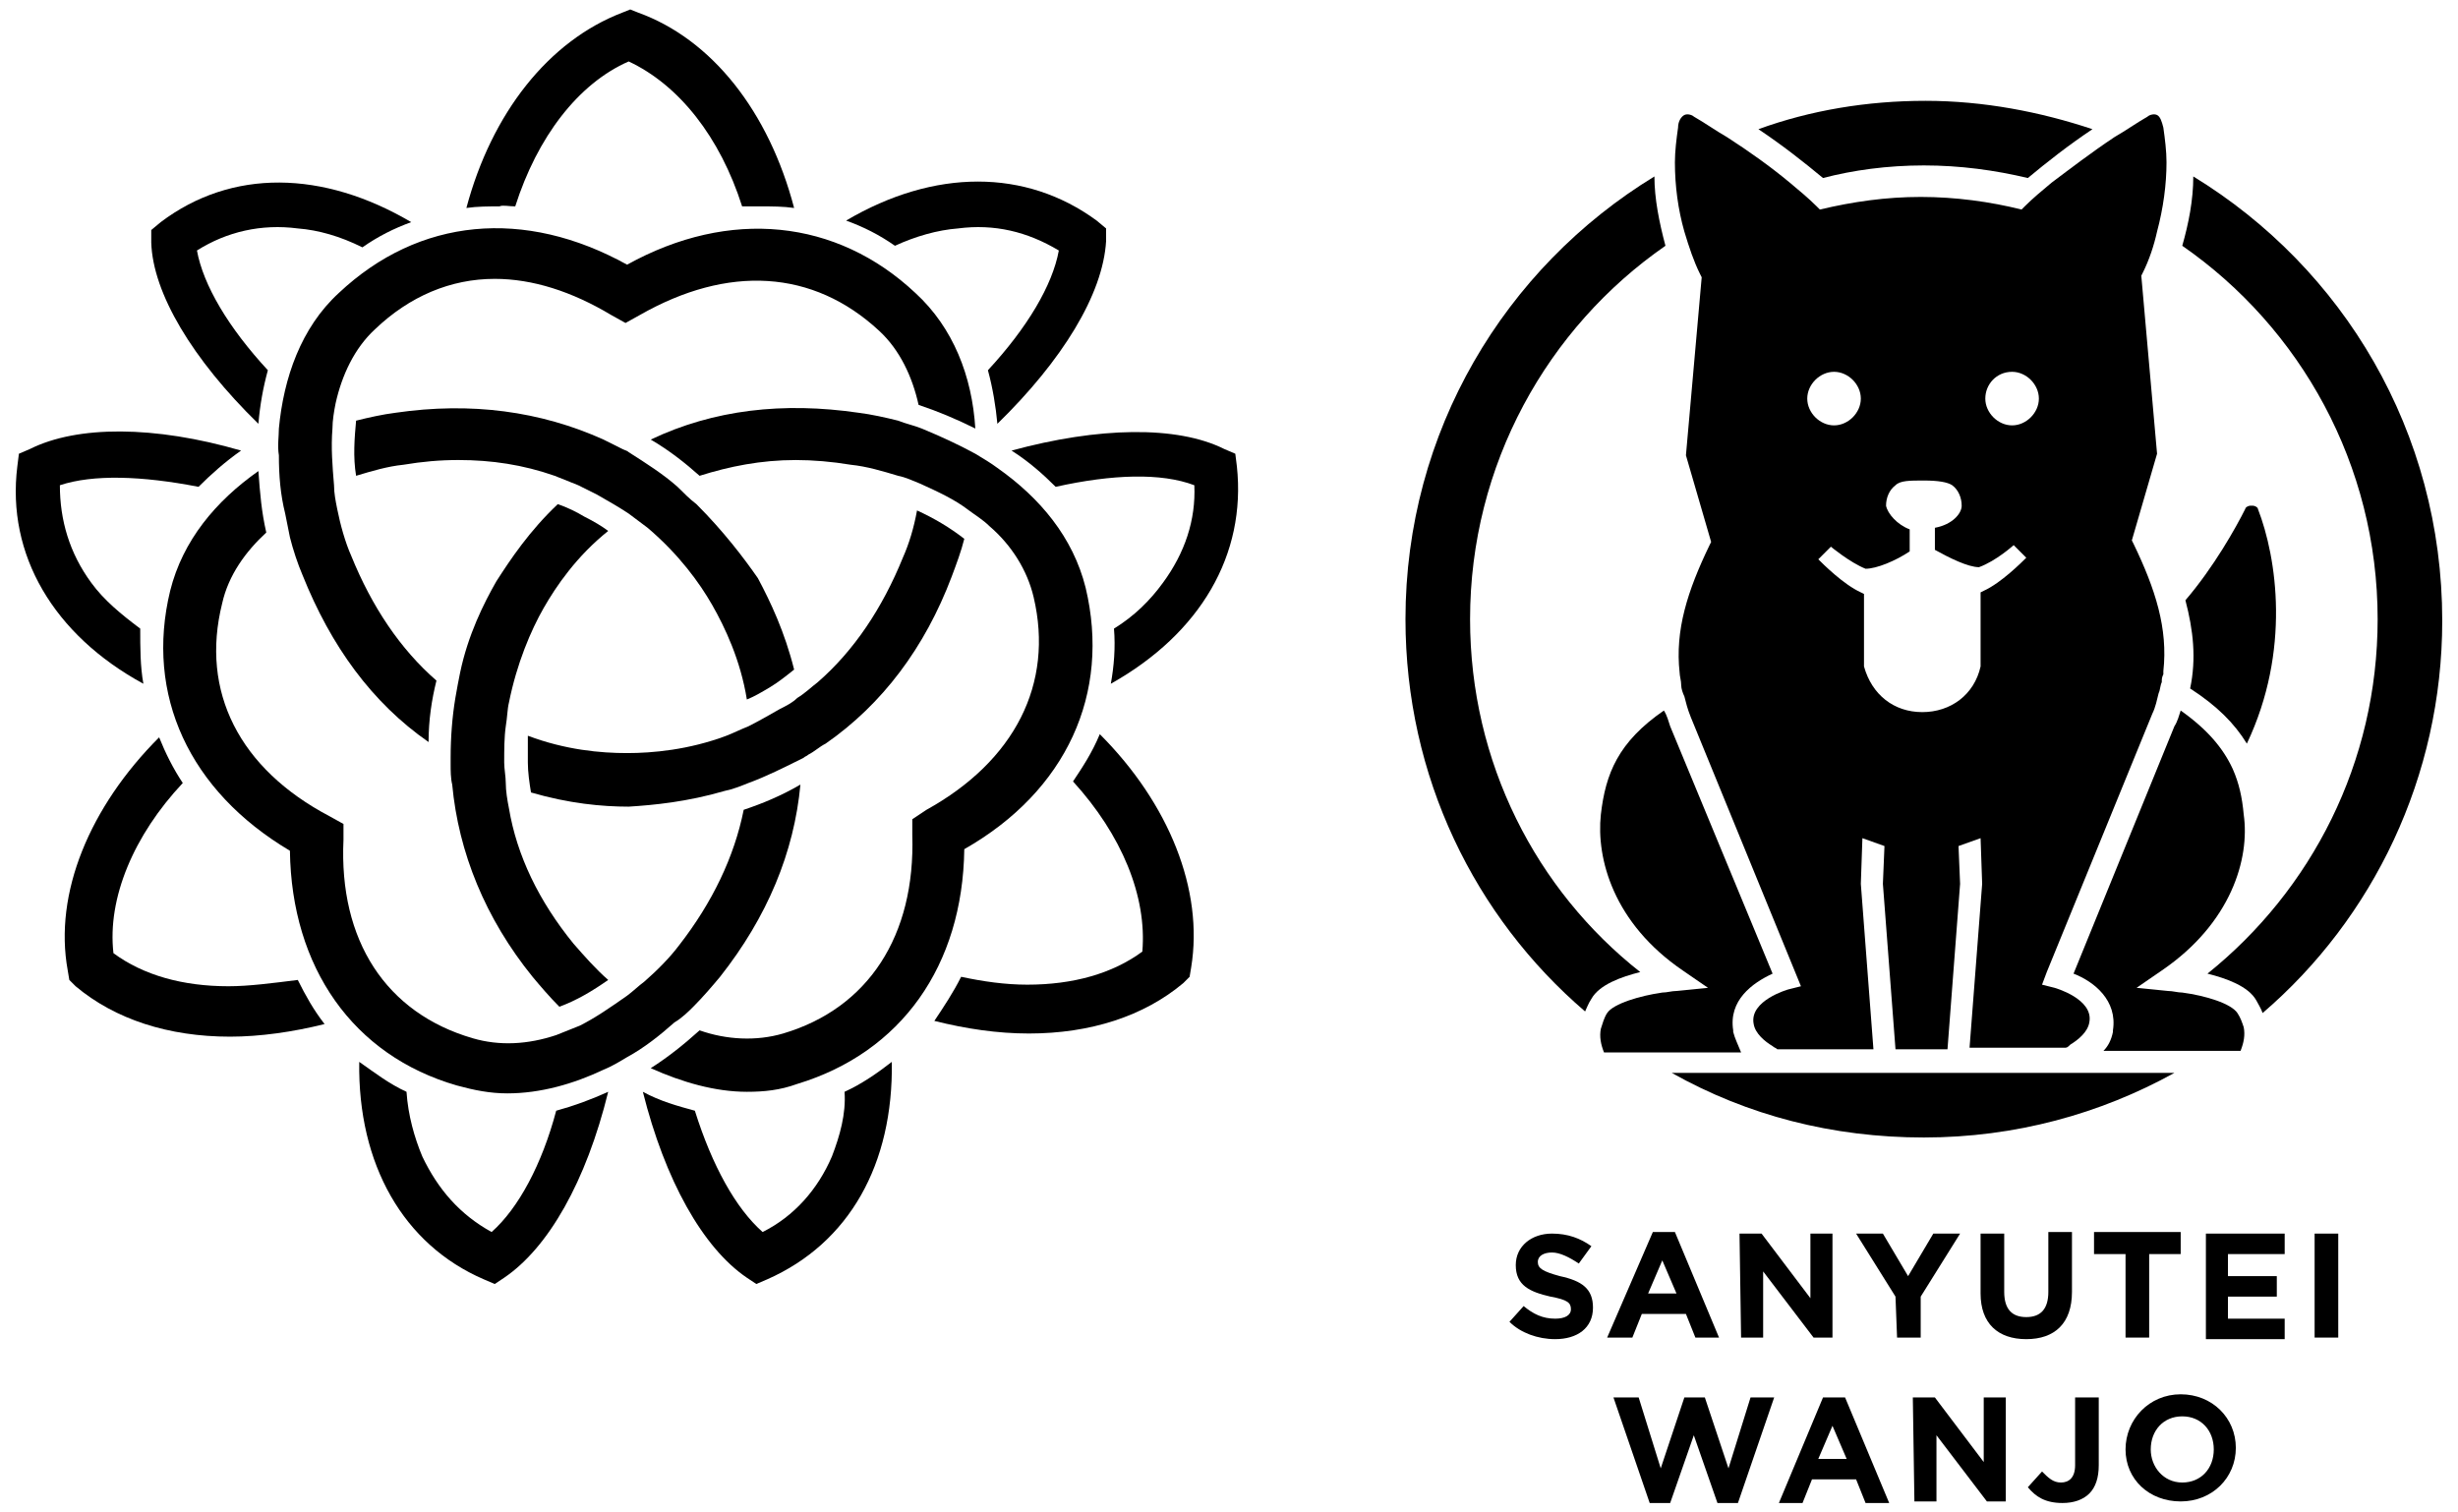 <?xml version="1.0" encoding="utf-8"?>
<!-- Generator: Adobe Illustrator 26.0.3, SVG Export Plug-In . SVG Version: 6.00 Build 0)  -->
<svg version="1.1" id="レイヤー_1" xmlns="http://www.w3.org/2000/svg" xmlns:xlink="http://www.w3.org/1999/xlink" x="0px"
	 y="0px" viewBox="0 0 156 96" style="enable-background:new 0 0 156 96;" xml:space="preserve">
<g>
	<g>
		<path d="M16.4,26.9c0.1-1.2,0.3-2.3,0.6-3.4c-2.5-2.7-4.1-5.4-4.5-7.6c1.9-1.2,4.1-1.7,6.4-1.4c1.3,0.1,2.7,0.5,4.1,1.2
			c1-0.7,2-1.2,3.1-1.6c-5.6-3.3-11.4-3.4-15.9,0l-0.6,0.5l0,0.8C9.7,18.6,12.2,22.8,16.4,26.9z"/>
		<path d="M60.8,14.5c2.3-0.3,4.4,0.2,6.4,1.4c-0.4,2.2-2,4.9-4.5,7.6c0.3,1.1,0.5,2.3,0.6,3.4c4.1-4,6.7-8.2,6.9-11.6l0-0.8
			L69.6,14c-4.5-3.3-10.3-3.3-15.9,0c1.1,0.4,2.1,0.9,3.1,1.6C58.1,15,59.5,14.6,60.8,14.5z"/>
		<path d="M31.2,78.2c-2-1.1-3.4-2.7-4.4-4.8c-0.5-1.2-0.9-2.6-1-4.1c-1.1-0.5-2-1.2-3-1.9c-0.1,6.5,2.8,11.6,7.9,13.8l0.7,0.3
			l0.6-0.4c2.8-1.9,5.2-6.1,6.6-11.8c-1.1,0.5-2.2,0.9-3.3,1.2C34.4,73.9,32.9,76.7,31.2,78.2z"/>
		<path d="M9.1,43.4c-0.2-1.1-0.2-2.3-0.2-3.5C7.7,39,6.6,38.1,5.8,37c-1.4-1.9-2-4-2-6.2c2.1-0.7,5.2-0.6,8.8,0.1
			c0.8-0.8,1.7-1.6,2.7-2.3C9.8,27,4.9,27,1.9,28.5l-0.7,0.3l-0.1,0.8C0.4,35.2,3.4,40.3,9.1,43.4z"/>
		<path d="M32.7,13.1c1.4-4.4,4-7.8,7.2-9.2c3.2,1.5,5.8,4.8,7.2,9.2c0.4,0,0.8,0,1.2,0c0.7,0,1.4,0,2.1,0.1
			c-1.6-6.1-5.2-10.7-9.9-12.4l-0.5-0.2l-0.5,0.2c-4.7,1.8-8.3,6.4-9.9,12.4c0.7-0.1,1.4-0.1,2.1-0.1C31.9,13,32.3,13.1,32.7,13.1z"
			/>
		<path d="M14.5,62.6c-2.9,0-5.4-0.7-7.3-2.1c-0.4-3.5,1.3-7.5,4.4-10.8c-0.6-0.9-1.1-1.9-1.5-2.9c-4.4,4.4-6.7,9.9-5.8,14.8
			l0.1,0.6l0.4,0.4c2.5,2.1,5.9,3.2,9.8,3.2l0,0c1.9,0,4-0.3,6-0.8c-0.7-0.9-1.2-1.8-1.7-2.8C17.3,62.4,15.8,62.6,14.5,62.6z"/>
		<path d="M68.1,49.6c3.1,3.4,4.7,7.3,4.4,10.8c-1.9,1.4-4.4,2.1-7.3,2.1c-1.4,0-2.8-0.2-4.2-0.5c-0.5,1-1.1,1.9-1.7,2.8
			c2,0.5,4,0.8,6,0.8c3.9,0,7.3-1.1,9.8-3.2l0.4-0.4l0.1-0.6c0.8-4.9-1.4-10.4-5.8-14.8C69.3,47.8,68.7,48.7,68.1,49.6z"/>
		<path d="M67,30.9c3.6-0.8,6.7-0.9,8.8-0.1c0.1,2.2-0.6,4.3-2,6.2c-0.8,1.1-1.8,2.1-3.1,2.9c0.1,1.2,0,2.4-0.2,3.5
			c5.7-3.2,8.6-8.2,8-13.8l-0.1-0.8l-0.7-0.3c-3-1.5-8-1.4-13.5,0.1C65.3,29.3,66.2,30.1,67,30.9z"/>
		<path d="M52.8,73.4c-0.9,2.1-2.4,3.8-4.4,4.8c-1.7-1.5-3.2-4.2-4.3-7.7c-1.1-0.3-2.2-0.6-3.3-1.2c1.4,5.6,3.8,9.9,6.6,11.8
			l0.6,0.4l0.7-0.3c5.2-2.3,8-7.3,7.9-13.8c-0.9,0.7-1.9,1.4-3,1.9C53.7,70.7,53.3,72.1,52.8,73.4z"/>
		<path d="M46,50.2c0.5-0.1,1-0.3,1.5-0.5c1.1-0.4,2.3-1,3.5-1.6c0.1-0.1,0.2-0.1,0.3-0.2c0.4-0.2,0.7-0.5,1.1-0.7
			c3.6-2.5,6.3-6.1,8-10.6c0.3-0.8,0.6-1.6,0.8-2.4c-0.9-0.7-1.9-1.3-3-1.8c-0.2,1.1-0.5,2.1-0.9,3c-1.3,3.2-3.1,5.9-5.4,7.9
			c-0.4,0.3-0.8,0.7-1.3,1c-0.3,0.3-0.7,0.5-1.1,0.7c-0.7,0.4-1.4,0.8-2,1.1c-0.5,0.2-0.9,0.4-1.4,0.6c-2.4,0.9-4.7,1.1-6.3,1.1
			c-1.7,0-3.9-0.2-6.3-1.1c0,0.5,0,1.1,0,1.7c0,0.6,0.1,1.3,0.2,1.9c2.4,0.7,4.5,0.9,6.2,0.9C41.5,51.1,43.6,50.9,46,50.2z"/>
		<path d="M55.8,21c1.3,1.2,2.1,2.9,2.5,4.7c1.2,0.4,2.4,0.9,3.6,1.5c-0.2-3.3-1.4-6.4-3.8-8.6c-5-4.7-11.8-5.4-18.3-1.8
			c-6.5-3.6-13.2-3-18.3,1.8c-2.4,2.2-3.5,5.4-3.8,8.6c0,0.5-0.1,1.1,0,1.7c0,1.3,0.1,2.5,0.4,3.7c0.1,0.5,0.2,1,0.3,1.5
			c0.2,0.8,0.5,1.7,0.8,2.4c1.8,4.5,4.4,8.1,8,10.6c0-1.4,0.2-2.7,0.5-3.9c-2.3-2-4.1-4.7-5.4-7.9c-0.4-0.9-0.7-2-0.9-3
			c-0.1-0.5-0.2-1-0.2-1.5c-0.1-1.2-0.2-2.4-0.1-3.6c0-0.5,0.1-1.1,0.2-1.6c0.4-1.8,1.2-3.5,2.5-4.7c2.2-2.1,4.8-3.2,7.6-3.2
			c2.4,0,4.9,0.8,7.4,2.3l0.9,0.5l0.9-0.5C46.2,16.8,51.6,17.1,55.8,21z"/>
		<path d="M68.9,37.3c-0.8-3.2-2.9-5.7-5.6-7.6c-0.4-0.3-0.9-0.6-1.4-0.9c-1.1-0.6-2.2-1.1-3.4-1.6c-0.5-0.2-1-0.3-1.5-0.5
			c-0.8-0.2-1.7-0.4-2.5-0.5c-4.8-0.7-9.2-0.2-13.2,1.7c1.2,0.7,2.2,1.5,3.1,2.3c1.9-0.6,3.9-1,6.1-1c1.1,0,2.3,0.1,3.5,0.3
			c1,0.1,2,0.4,3,0.7c0.5,0.1,0.9,0.3,1.4,0.5c1.1,0.5,2.2,1,3.1,1.7c0.4,0.3,0.9,0.6,1.3,1c1.4,1.2,2.4,2.8,2.8,4.5
			c1.3,5.5-1.2,10.4-6.8,13.5L57.9,52l0,1c0.2,6.4-2.8,11-8.2,12.6c-1.7,0.5-3.6,0.4-5.3-0.2c-1,0.9-2,1.7-3.1,2.4
			c2,0.9,4.1,1.5,6.1,1.5c1.1,0,2.1-0.1,3.2-0.5c6.6-2,10.5-7.5,10.6-14.9C67.7,50.2,70.5,44,68.9,37.3z"/>
		<path d="M32.3,44.6c0.5-2.5,1.4-4.6,2.2-6l0,0c0.8-1.4,2.1-3.3,4.1-4.9c-0.4-0.3-0.9-0.6-1.5-0.9c-0.5-0.3-1.1-0.6-1.7-0.8
			c-1.8,1.7-3,3.5-3.9,4.9c-0.8,1.4-1.8,3.4-2.3,5.8c-0.1,0.5-0.2,1-0.3,1.6c-0.2,1.2-0.3,2.5-0.3,3.8c0,0.1,0,0.3,0,0.4
			c0,0.4,0,0.9,0.1,1.3c0.4,4.3,2.1,8.5,5.1,12.2c0.5,0.6,1.1,1.3,1.7,1.9c1.1-0.4,2.1-1,3.1-1.7c-0.8-0.7-1.5-1.5-2.2-2.3
			c-2.2-2.7-3.6-5.6-4.1-8.6c-0.1-0.5-0.2-1.1-0.2-1.6c0-0.4-0.1-0.9-0.1-1.3c0-0.8,0-1.6,0.1-2.3C32.2,45.5,32.2,45,32.3,44.6z"/>
		<path d="M44,63.9c0.6-0.6,1.2-1.3,1.7-1.9c3-3.8,4.7-7.9,5.1-12.2c-1.2,0.7-2.4,1.2-3.6,1.6c-0.6,3-2,5.9-4.1,8.6
			c-0.6,0.8-1.4,1.6-2.2,2.3c-0.4,0.3-0.7,0.6-1.1,0.9c-1,0.7-2,1.4-3,1.9c-0.5,0.2-1,0.4-1.5,0.6c-1.8,0.6-3.6,0.7-5.3,0.2
			c-5.5-1.6-8.5-6.2-8.2-12.6l0-1l-0.9-0.5c-5.7-3-8.2-7.9-6.8-13.5c0.4-1.8,1.5-3.3,2.8-4.5c-0.3-1.3-0.4-2.5-0.5-3.9
			c-2.7,1.9-4.8,4.4-5.6,7.6C9.2,44.1,12,50.2,18.4,54c0.1,7.4,4,13,10.6,14.9c1.1,0.3,2.1,0.5,3.2,0.5c2.1,0,4.2-0.6,6.1-1.5
			c0.5-0.2,1-0.5,1.5-0.8c1.1-0.6,2.1-1.4,3-2.2C43.3,64.6,43.7,64.2,44,63.9z"/>
		<path d="M44.2,32c-0.4-0.3-0.8-0.7-1.2-1.1c-0.9-0.8-2-1.5-3.1-2.2c-0.1-0.1-0.2-0.1-0.4-0.2c-0.4-0.2-0.8-0.4-1.2-0.6
			c-4-1.8-8.4-2.4-13.2-1.7c-0.8,0.1-1.7,0.3-2.5,0.5c-0.1,1.1-0.2,2.3,0,3.5c1-0.3,2-0.6,3-0.7c1.2-0.2,2.3-0.3,3.5-0.3
			c2.1,0,4.1,0.3,6.1,1c0.5,0.2,1,0.4,1.5,0.6c0.4,0.2,0.8,0.4,1.2,0.6c0.7,0.4,1.4,0.8,2,1.2c0.4,0.3,0.8,0.6,1.2,0.9
			c2,1.7,3.3,3.5,4.1,4.9c0.8,1.4,1.8,3.5,2.2,6c0.5-0.2,1-0.5,1.5-0.8c0.5-0.3,1-0.7,1.5-1.1c-0.6-2.4-1.5-4.3-2.3-5.8l0,0
			C47.2,35.4,45.9,33.7,44.2,32z"/>
	</g>
	<g>
		<g>
			<path d="M95.8,83.9l0.9-1c0.6,0.5,1.2,0.8,2,0.8c0.6,0,1-0.2,1-0.6v0c0-0.4-0.2-0.6-1.3-0.8c-1.3-0.3-2.2-0.7-2.2-2v0
				c0-1.2,1-2,2.3-2c1,0,1.8,0.3,2.5,0.8l-0.8,1.1c-0.6-0.4-1.2-0.7-1.7-0.7s-0.9,0.2-0.9,0.6v0c0,0.4,0.3,0.6,1.4,0.9
				c1.4,0.3,2.1,0.8,2.1,2v0c0,1.3-1,2-2.4,2C97.6,85,96.5,84.6,95.8,83.9z"/>
			<path d="M104.9,78.2h1.4l2.8,6.7h-1.5l-0.6-1.5h-2.8l-0.6,1.5H102L104.9,78.2z M106.4,82.1l-0.9-2.1l-0.9,2.1H106.4z"/>
			<path d="M110.4,78.3h1.4l3.1,4.1v-4.1h1.4v6.6h-1.2l-3.2-4.2v4.2h-1.4L110.4,78.3L110.4,78.3z"/>
			<path d="M120.3,82.3l-2.5-4h1.7l1.6,2.7l1.6-2.7h1.7l-2.5,4v2.6h-1.5L120.3,82.3L120.3,82.3z"/>
			<path d="M125.7,82.1v-3.8h1.5V82c0,1.1,0.5,1.6,1.4,1.6s1.4-0.5,1.4-1.6v-3.8h1.5V82c0,2-1.1,3-2.9,3
				C126.8,85,125.7,84,125.7,82.1z"/>
			<path d="M134.9,79.6h-2v-1.4h5.5v1.4h-2v5.3h-1.5V79.6z"/>
			<path d="M140,78.3h5v1.3h-3.6v1.4h3.1v1.3h-3.1v1.4h3.6v1.3H140V78.3z"/>
			<path d="M146.9,78.3h1.5v6.6h-1.5V78.3z"/>
			<path d="M102.4,88.7h1.6l1.4,4.5l1.5-4.5h1.3l1.5,4.5l1.4-4.5h1.5l-2.3,6.7H109l-1.5-4.3l-1.5,4.3h-1.3L102.4,88.7z"/>
			<path d="M115.7,88.7h1.4l2.8,6.7h-1.5l-0.6-1.5h-2.8l-0.6,1.5h-1.5L115.7,88.7z M117.2,92.6l-0.9-2.1l-0.9,2.1H117.2z"/>
			<path d="M121.4,88.7h1.4l3.1,4.1v-4.1h1.4v6.6h-1.2l-3.2-4.2v4.2h-1.4L121.4,88.7L121.4,88.7z"/>
			<path d="M128.7,94.4l0.9-1c0.4,0.4,0.7,0.7,1.2,0.7c0.5,0,0.9-0.3,0.9-1.1v-4.3h1.5v4.3c0,0.8-0.2,1.4-0.6,1.8
				c-0.4,0.4-1,0.6-1.7,0.6C129.8,95.4,129.2,95,128.7,94.4z"/>
			<path d="M134.9,92L134.9,92c0-1.9,1.5-3.5,3.5-3.5s3.5,1.5,3.5,3.4v0c0,1.9-1.5,3.4-3.5,3.4S134.9,93.9,134.9,92z M140.5,92
				L140.5,92c0-1.2-0.8-2.1-2-2.1c-1.2,0-2,0.9-2,2.1v0c0,1.1,0.8,2.1,2,2.1C139.7,94.1,140.5,93.2,140.5,92z"/>
		</g>
		<g>
			<path d="M122.1,10.5c2.3,0,4.5,0.3,6.6,0.8c1.2-1,2.6-2.1,4.1-3.1c-3.3-1.1-6.9-1.8-10.6-1.8s-7.3,0.6-10.6,1.8
				c1.5,1,2.9,2.1,4.1,3.1C117.6,10.8,119.8,10.5,122.1,10.5z"/>
			<path d="M122.1,72.2c5.8,0,11.2-1.5,15.9-4.1h-31.9C110.9,70.8,116.3,72.2,122.1,72.2z"/>
			<path d="M93.3,39.3c0-9.8,4.9-18.5,12.4-23.7c-0.4-1.5-0.7-3-0.7-4.4C95.5,17,89.2,27.4,89.2,39.3c0,10,4.4,18.9,11.4,24.9
				c0.1-0.2,0.2-0.5,0.4-0.8c0.5-0.9,1.9-1.4,3.1-1.7C97.5,56.5,93.3,48.4,93.3,39.3z"/>
			<path d="M139.2,11.2c0,1.5-0.3,3-0.7,4.4c7.5,5.2,12.4,13.9,12.4,23.7c0,9.1-4.2,17.2-10.8,22.5c1.2,0.3,2.6,0.8,3.1,1.7
				c0.1,0.2,0.3,0.5,0.4,0.8c7-6,11.4-15,11.4-24.9C155,27.4,148.7,17,139.2,11.2z"/>
			<path d="M142.6,47.2c2.8-5.9,1.9-11.8,0.7-14.9c0-0.1-0.2-0.2-0.3-0.2h-0.2c-0.1,0-0.3,0.1-0.3,0.2c-0.6,1.2-2,3.7-3.8,5.8
				c0.5,1.9,0.7,3.7,0.3,5.6C140.7,44.8,141.8,45.9,142.6,47.2z"/>
			<path d="M142,64.3c-0.4-0.6-2-1.1-3.5-1.3c-0.3,0-0.6-0.1-0.9-0.1l-2-0.2l1.6-1.1c4.4-3,5.6-7.1,5.2-9.9c-0.1-1.1-0.3-2-0.7-2.9
				c-0.6-1.3-1.6-2.5-3.3-3.7c-0.1,0.3-0.2,0.7-0.4,1l-6.4,15.7c1.3,0.5,2.8,1.7,2.5,3.6c0,0,0,0.1,0,0.1c-0.1,0.5-0.3,0.9-0.6,1.2
				h6.9h1.8c0.2-0.5,0.3-1,0.2-1.5C142.3,64.9,142.2,64.6,142,64.3z"/>
			<path d="M110,65.5c0,0,0-0.1,0-0.1c-0.3-1.9,1.2-3,2.5-3.6L106,46.1c-0.1-0.3-0.2-0.7-0.4-1c-2.9,2-3.7,4-4,6.6
				c-0.3,2.8,0.8,6.9,5.2,9.9l1.6,1.1l-2,0.2c-0.3,0-0.6,0.1-0.9,0.1c-1.4,0.2-3.1,0.7-3.5,1.3c-0.2,0.3-0.3,0.7-0.4,1
				c-0.1,0.5,0,1,0.2,1.5h1.8h6.9C110.3,66.3,110.1,65.9,110,65.5z"/>
			<path d="M122.1,35.5L122.1,35.5L122.1,35.5z"/>
			<path d="M107.9,17.4l0.1,0.2l-1,11.3l1.6,5.5l-0.1,0.2c-1.4,2.9-2.2,5.4-1.9,8.1c0,0.2,0.1,0.5,0.1,0.8c0,0.2,0.1,0.5,0.2,0.7
				c0.1,0.4,0.2,0.8,0.4,1.3l7,17.1l-0.8,0.2c0,0-2.5,0.7-2.2,2.2c0.1,0.6,0.7,1.1,1.2,1.4c0.1,0.1,0.2,0.1,0.3,0.2h0.2h5.9
				l-0.8-10.5l0.1-2.9l1.4,0.5l-0.1,2.4l0.8,10.5h3.3l0.8-10.5l-0.1-2.4l1.4-0.5l0.1,2.9v0l-0.8,10.4h5.9h0.2c0.1,0,0.2-0.1,0.3-0.2
				c0.5-0.3,1.1-0.8,1.2-1.4c0.3-1.5-2.2-2.2-2.2-2.2l-0.8-0.2l0.3-0.8l6.7-16.4c0.2-0.4,0.3-0.9,0.4-1.3c0.1-0.2,0.1-0.5,0.2-0.7
				c0-0.2,0-0.3,0.1-0.5c0-0.1,0-0.2,0-0.2c0.3-2.7-0.5-5.2-1.9-8.1l-0.1-0.2l1.6-5.5l-1-11.3l0.1-0.2c0.4-0.8,0.7-1.7,0.9-2.6
				c0.4-1.5,0.6-3,0.6-4.4c0-0.7-0.1-1.5-0.2-2.2c-0.1-0.4-0.2-0.7-0.4-0.8c-0.2-0.1-0.5,0-0.6,0.1c-0.7,0.4-1.4,0.9-2.1,1.3
				c-1.5,1-2.8,2-4,2.9c-0.6,0.5-1.2,1-1.7,1.5l-0.2,0.2c-2-0.5-4.2-0.8-6.4-0.8s-4.3,0.3-6.4,0.8l-0.2-0.2c-0.5-0.5-1.1-1-1.7-1.5
				c-1.2-1-2.6-2-4-2.9c-0.7-0.4-1.4-0.9-2.1-1.3c-0.1-0.1-0.4-0.2-0.6-0.1c-0.2,0.1-0.4,0.4-0.4,0.8c-0.1,0.7-0.2,1.5-0.2,2.2
				c0,1.5,0.2,3,0.6,4.4C107.2,15.7,107.5,16.6,107.9,17.4z M127.7,23.6c0.9,0,1.7,0.8,1.7,1.7c0,0.9-0.8,1.7-1.7,1.7
				c-0.9,0-1.7-0.8-1.7-1.7C126,24.4,126.7,23.6,127.7,23.6z M119.7,32.1c0-0.5,0.2-1,0.6-1.3c0.3-0.3,0.9-0.3,1.8-0.3
				s1.5,0.1,1.8,0.3c0.4,0.3,0.6,0.8,0.6,1.3c0,0.5-0.6,1.2-1.7,1.4v1.4c0.9,0.5,2.1,1.1,2.8,1.1c1.1-0.4,2.2-1.4,2.2-1.4l0.8,0.8
				c-0.3,0.3-1.6,1.6-2.7,2.1l-0.2,0.1l0,4.7c-0.4,1.8-1.9,2.9-3.7,2.9s-3.2-1.1-3.7-2.9l0-0.1v-4.5l-0.2-0.1
				c-1.1-0.5-2.4-1.8-2.7-2.1l0.8-0.8c0,0,1.2,1,2.2,1.4c0.7,0,1.9-0.5,2.8-1.1v-1.4C120.4,33.3,119.8,32.6,119.7,32.1z M116.4,23.6
				c0.9,0,1.7,0.8,1.7,1.7c0,0.9-0.8,1.7-1.7,1.7s-1.7-0.8-1.7-1.7C114.7,24.4,115.5,23.6,116.4,23.6z"/>
		</g>
	</g>
</g>
</svg>
